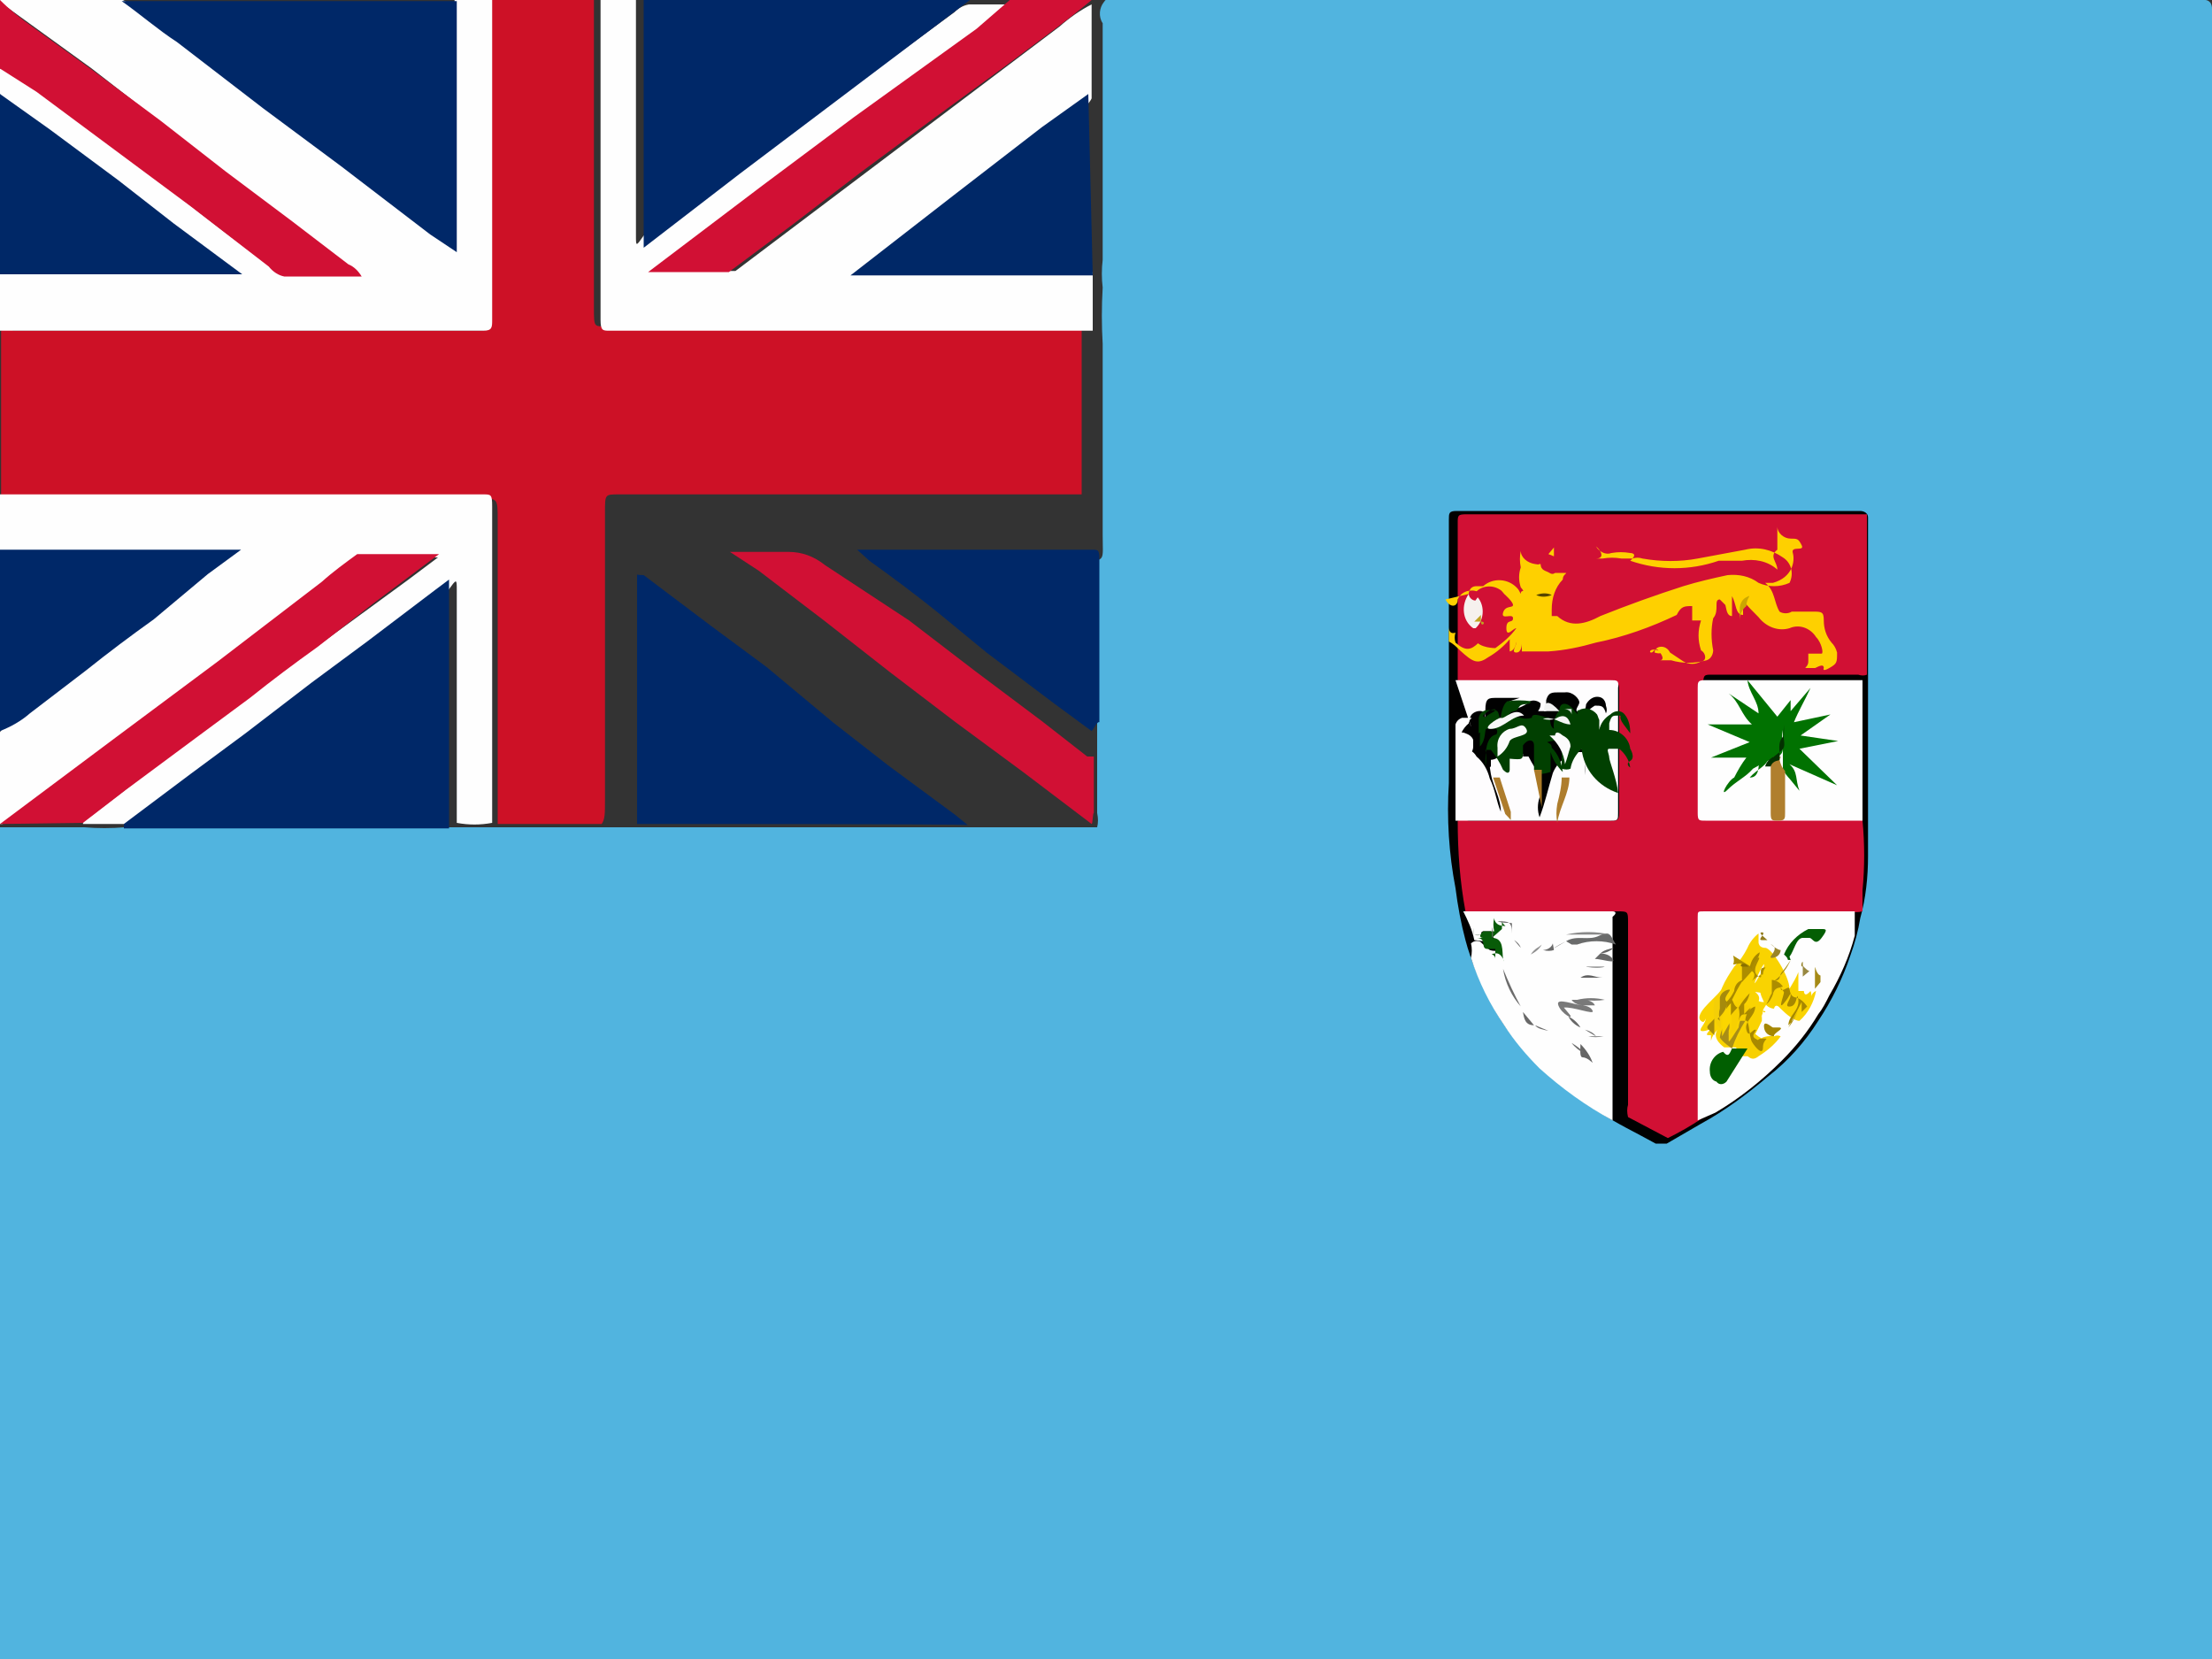 <svg xmlns="http://www.w3.org/2000/svg" xmlns:xlink="http://www.w3.org/1999/xlink" id="&#x56FE;&#x5C42;_1" x="0px" y="0px" viewBox="0 0 200 150" style="enable-background:new 0 0 200 150;" xml:space="preserve"><rect x="0" y="0" width="200" height="150" fill="#333333" stroke="none"/><style type="text/css">	.st0{fill:#51B4DF;}	.st1{fill:#CD1126;}	.st2{fill:#FEFEFE;}	.st3{fill:#002868;}	.st4{fill:#D11034;}	.st5{fill:#002867;}	.st6{fill:#010101;}	.st7{fill:#FEFDFE;}	.st8{fill:#014001;}	.st9{fill:#085B08;}	.st10{fill:#9FAD9F;}	.st11{fill:#FED000;}	.st12{fill:#F6F1EE;}	.st13{fill:#CBA701;}	.st14{fill:#797979;}	.st15{fill:#6A6B6B;}	.st16{fill:#6C6C6C;}	.st17{fill:#898989;}	.st18{fill:#656565;}	.st19{fill:#6E6E6E;}	.st20{fill:#6A6A6A;}	.st21{fill:#606060;}	.st22{fill:#616161;}	.st23{fill:#666666;}	.st24{fill:#686868;}	.st25{fill:#676767;}	.st26{fill:#6D6D6D;}	.st27{fill:#6C6D6C;}	.st28{fill:#8F8F8F;}	.st29{fill:#636363;}	.st30{fill:#6B6B6B;}	.st31{fill:#017201;}	.st32{fill:#B07F2E;}	.st33{fill:#033101;}	.st34{fill:#AE7D2D;}	.st35{fill:#AB7926;}	.st36{fill:#F9D301;}	.st37{fill:#F7D001;}	.st38{fill:#015F01;}	.st39{fill:#045E03;}	.st40{fill:#A68701;}	.st41{fill:#F4CF07;}	.st42{fill:#A98E17;}	.st43{fill:#A68A0C;}	.st44{fill:#A58A16;}	.st45{fill:#A68A08;}	.st46{fill:#927C1E;}	.st47{fill:#9A8529;}	.st48{fill:#988841;}	.st49{fill:#927E22;}	.st50{fill:#FBFBFB;}	.st51{fill:#F8F7F8;}	.st52{fill:#F5F5F5;}	.st53{fill:#F2F2F2;}	.st54{fill:#DDDFDD;}	.st55{fill:#C0A221;}	.st56{fill:#554400;}	.st57{fill:#AC8D00;}	.st58{fill:#A88900;}	.st59{fill:#A58703;}	.st60{fill:#A68800;}	.st61{fill:#897000;}	.st62{fill:#FBD600;}</style><path class="st0" d="M100,0h99.4c0,0,0.6,0,0.6,0.8V150H0V74.8h7.6c1.2,0.1,2.5,0.1,3.7,0h87.9c0.1-0.4,0.1-0.8,0-1.3v-4.1v-2.9 V51.8c0-1.1,0-1.1-0.9-1.1H78.9H98c2,0,1.7,0,1.7-2.3V46v-7.9v-7c-0.1-1.7-0.1-3.4,0-5.1c-0.1-0.8-0.1-1.7,0-2.5V9.6V2.1 c-0.4-0.6-0.3-1.4,0.1-1.9C99.9,0.1,99.9,0,100,0z"></path><g>	<path class="st1" d="M54.4,74.5H45V47.1c0-2.1,0-2-1.5-2h-42c-0.5,0.2-1,0.2-1.4,0V29.9c0.4-0.2,0.8-0.2,1.1,0h41.8  c1.3,0,1.3,0,1.3-1.6V1.7V0h9.4v27.8c0,1.9,0,1.7,1.3,1.7h42.8v15.2H55.9c-1.2,0-1.2,0-1.2,1.6v26.1C54.7,73.5,54.7,74.1,54.4,74.5  z"></path>	<path class="st2" d="M44.5,0v28.9c0,0.7,0,1-0.8,1H0v-5.1c0.3-0.1,0.6-0.1,0.9,0h20.4L17.5,22L1,9.6C0.6,9.3,0.3,9,0,8.5V6.2h0.8  l14.8,11.1c3.1,2.5,6.3,4.9,9.4,7.2h7.1c-2.4-1.6-4.5-3.4-6.7-5L8.3,6.2L0.7,0.7C0.7,0.7,0,0.5,0,0h11.1c1.3,0.6,2.5,1.5,3.6,2.5  l25.4,19.2c1,0.7,1,0.7,1-0.7V1.5V0H44.5z M98.8,29.9H55.1c-0.6,0-0.8,0-0.8-1V0h3.2v21.3c0,1,0,1,0.7,0c3.8-2.6,7.6-5,11.1-7.7  l17-12.5c0.4-0.4,0.8-0.6,1.3-0.7h3.7l-0.7,0.9l-8.6,6.5l-15.3,11L59,24.5c0.3-0.1,0.6-0.1,0.9,0h6.6L95.8,2.4  c0.9-0.8,1.9-1.5,2.9-2v8.5c-0.2,0.4-0.5,0.7-0.8,0.9L83.9,19.9l-5.4,4l-0.9,0.7h21.2V29.9z M0,44.7h43.7c0.7,0,0.8,0,0.8,1.1v28.6  c-1.1,0.2-2.1,0.2-3.2,0v-21c0-1.1,0-1.1-0.8,0L23.3,65.9l-10.5,8l-1.4,0.6H7.5c0,0,0-0.6,0.7-0.7L19.7,65l17.1-12.5l2.8-2.1h-7.1  L1.8,73.6c-0.5,0.5-1,0.8-1.6,0.9H0v-8.3c0.3-0.5,0.8-0.9,1.2-1.1l19.5-14.7H1.1c-0.4,0.2-0.8,0.2-1.1,0V44.7z"></path>	<path class="st3" d="M41.3,0v22.8l-2.4-1.6l-8.1-6.2l-7-5.2l-7.8-6c-1.7-1.1-3.3-2.5-5-3.7H41.3z M87.7,0L77.5,7.7l-10.6,8  l-8.7,6.7V0H87.7z"></path>	<path class="st4" d="M98.7,0c-2.5,2.1-5.2,4-7.7,5.9l-6.3,4.6l-6.9,5.1l-6,4.6l-5.9,4.4h-7.3l10.3-7.8l8.3-6.2l11.1-8L91.3,0H98.7z  "></path>	<path class="st3" d="M0,49.7h21.8l-3,2.2L13.9,56c-2.1,1.5-4.1,3-6.1,4.6l-5.1,3.9C1.9,65.2,1,65.7,0,66.1L0,49.7z"></path>	<path class="st5" d="M0,8.5l4.5,3.2l6.2,4.6l5,3.9l6.2,4.6H0V8.5z"></path>	<path class="st4" d="M0,0c0.9,0.9,1.9,1.7,2.9,2.4l5.4,3.9l6.2,4.6l5.9,4.6l6,4.5l5.1,3.9c0.5,0.2,0.9,0.6,1.2,1.1h-7  c-0.5-0.1-1-0.4-1.4-0.9l-7-5.4l-7-5.2l-7-5.2L0,6.2V1.1V0z"></path>	<path class="st3" d="M57.6,74.5V52.7v-0.7c0-0.1,0,0,0.6,0l6.1,4.6l5,3.7l6,5l5,3.9l6.1,4.5l1.1,0.9C87.5,74.5,57.6,74.5,57.6,74.5  z M11.2,74.5l6-4.5l5-3.7l6-4.6l5-3.7l6.2-4.7l1.2-0.9v22.5H11.2V74.5z"></path>	<path class="st4" d="M0,74.5l10.3-7.7l9.4-7l9.4-7.2c1-0.9,2.1-1.7,3.2-2.5h7.4l-6,4.5l-5,3.9c-2.1,1.5-4.1,3-6.1,4.6l-5,3.7  l-6.2,4.6l-3.9,3L0,74.5z"></path>	<path class="st5" d="M98.8,24.9H76.9l9.4-7.3l7.9-6.1l4.2-3L98.8,24.9z"></path>	<path class="st3" d="M98.7,66.1l-3.4-2.5L89.2,59l-4.5-3.7c-2-1.6-4-3.1-6.1-4.6l-1.1-1h21.2c0.6,0,0.7,0,0.7,0.9v14.7  C99.2,65.2,98.9,65.9,98.7,66.1z"></path>	<path class="st4" d="M98.7,74.5l-6.2-4.7l-6.1-4.5l-5.9-4.5l-6-4.7l-5.9-4.5l-2.6-1.7h5.3c1.2,0,2.3,0.4,3.3,1.2l7.6,5l6,4.6l6,4.5  l4.1,3.2h0.6v5.1C98.8,73.5,98.8,74.5,98.7,74.5L98.7,74.5z"></path></g><path class="st6" d="M150,46.2h18.2c0,0,0.7,0,0.7,0.6v30.6c0,1.9-0.2,3.8-0.7,5.6c-0.2,1.2-0.5,2.3-0.9,3.4 c-0.7,2.1-1.7,4.1-2.9,5.9c-1.2,1.9-2.7,3.6-4.5,5c-1.9,1.6-3.9,3.1-6.1,4.3l-3.1,1.8h-1c-1.8-1-3.5-1.8-5.2-2.9 c-1.5-0.9-2.9-2-4.3-3.1c-1.2-1-2.3-2.2-3.2-3.4c-0.9-1.1-1.7-2.3-2.3-3.6c-0.9-1.7-1.7-3.5-2.2-5.4c-0.4-1.5-0.7-3.1-0.9-4.7 c-0.6-3.1-0.8-6.3-0.6-9.5V47c0-0.6,0-0.8,0.7-0.8L150,46.2z"></path><path class="st4" d="M168.4,74.2c0.2,2.1,0.2,4.2,0,6.3c0,0.6,0,1.3,0,1.9c-0.4,0.1-0.8,0.1-1.1,0h-12.4c-1,0-1,0-1,1v16.4 c0.1,0.4,0.1,0.9,0,1.3c-1,0.7-2.1,1.3-3.1,1.8l-3.6-1.9c-0.1-0.4-0.1-0.8,0-1.1V86.3v-2.9c0-1,0-1-1-1h-13.7 c-0.5-2.7-0.7-5.4-0.7-8.2c0.3-0.1,0.7-0.1,1,0h12.9c0.5,0,0.7,0,0.7-0.7v-11c0-0.7,0-0.8-0.9-0.8h-12.9c-0.2,0.1-0.5,0.1-0.8,0v-6 v-8.4c0-0.7,0-0.8,0.8-0.8h36.2V61c-0.2,0.1-0.5,0.1-0.8,0h-13.2c-0.7,0-0.8,0-0.8,0.9v10.9c0,0,0,0.5,0.6,0.5h12.9 C167.8,73.3,168.2,73.7,168.4,74.2L168.4,74.2z"></path><path class="st2" d="M132.3,82.4h13.5c0,0,0.6,0,0,0.5v18.4c-2.4-1.3-4.6-2.9-6.6-4.7c-1.2-1.2-2.3-2.5-3.2-3.9 c-1.3-1.9-2.3-3.9-3-6.1c0.1-0.4,0.1-0.9,0-1.3c0.3-0.3,0.8-0.3,1,0l0.7,0.6c0.3,0.1,0.6,0.1,0.9,0c0-0.7-0.6-1-0.8-1.5v-0.8v0.6 c0,0.1,0,0,0,0h-0.6c-0.6,0,0,0.6,0,0.8c0,0.2-0.6,0-0.9,0C133.1,84,132.7,83.2,132.3,82.4L132.3,82.4z M168.4,74.2h-14.2 c-0.6,0-0.7,0-0.7-0.7V62.2c0-0.5,0-0.7,0.6-0.7h14.3V74.2z"></path><path class="st7" d="M131.6,61.5h14c0.6,0,0.8,0,0.7,0.7v11.3c0,0.6,0,0.7-0.6,0.7h-14.1v-7.4v-1.3c0.1-0.3,0.3-0.5,0.6-0.6h0.6 c0.6,0,0,0,0,0.5c-0.6,0.5-0.9,1.2-0.9,1.9v-1c0.2-0.1,0.4-0.1,0.6,0c0.3,0.1,0.6,0.3,0.7,0.6v0.6c0,0.6-0.6,1.1-0.7,1.6v-0.7 c0-0.7,0.6-0.7,1,0c0.6,0.5,1,1.2,1.2,2c0.5,1,0.6,2.1,1,3c0-1.2-0.7-2.3-0.9-3.4c-0.2-1.1,0-0.5,0-0.7v-0.6c0,0,0.7,0,1-0.7 c0.3-0.7,0.5-1,1-0.9c0.4,0.2,0.7,0.7,0.9,1.1c0,0.6,0,1.2,0,1.8v0.2c-0.1-0.6-0.1-1.2,0-1.8h0.5c0.3,0.6,0.7,1.2,1,1.7 c0.2,0.7,0.2,1.3,0,2c-0.2,0.6-0.2,1.2,0,1.8c0.5-1.3,0.8-2.7,1.2-4c0.4-1,1.3-1.7,2.3-1.9h0.6c0.6,0,0,0,0,0.6v1.5 c0.1-1.1-0.1-2.2-0.6-3.1c-0.2-0.2-0.3-0.6-0.1-0.8c0,0,0,0,0.1-0.1c0.3-0.2,0.7-0.2,1,0c0.6,0.4,1.1,1,1.2,1.7c0-1.1,0-2.3-1.7-2.7 c0.1-0.6,0.5-1,1-1.3c0.6,0,0.8,0,1,0.7c0.1-0.2,0.1-0.4,0-0.7c0,0,0-0.8-0.8-0.8c-0.4,0-0.8,0.3-1,0.7c0,0,0,0.8-0.6,0.7 s0-0.6,0-0.9c0-0.3-0.6-1-1.3-0.9H141c-0.7,0-1,0-1.2,0.7c0,0.3,0,0.7,0,1h-0.5c-0.5,0,0,0,0-0.7c-0.3-0.3-0.9-0.4-1.2,0 c0,0,0,0,0,0c-0.6,0.4-1.3,0.6-2,0.8v-0.5c0-0.5,0.8-0.6,1.3-0.8h-2.1c-0.7,0-1,0-1,1.1c-0.1,1.1,0,0.5,0,0.5c0-0.6-1-0.5-1.3,0 c-0.3,0.5,0,0.8,0,1L131.6,61.5z"></path><path class="st2" d="M153.5,101.3V82.9c0-0.5,0-0.5,0.6-0.5h13.6c0,0.7,0,1.5,0,2.2c-0.5,1.9-1.3,3.7-2.3,5.4 c-0.3,0.6-0.6,1.2-1,1.7c-0.9,1.5-2,2.9-3.3,4.2c-1.8,1.8-3.8,3.4-6,4.7L153.5,101.3z"></path><path class="st8" d="M138.7,69.6v-1.5c0-0.2,0-0.4,0-0.7c0-0.6-0.6-0.6-1,0c0,0.2,0,0.3,0,0.5c0,0.8,0,0.8-1.2,0.7v1 c0,0,0,0.6-0.6,0c-0.3-0.7-0.7-1.3-1.1-1.8h-0.5c-0.5,0,0,0,0,0c0.1,0.5,0.1,1,0,1.5c0-1.2,0-2.7,1-2.9c0.1-0.2,0.1-0.3,0-0.5h-0.9 c-0.2,0,0,1-0.6,1.6c0-1.7,0-2.5,1-3c1-0.5,0-0.5-0.5,0c-0.5,0.5,0,0,0,0.6c0,0.6,0,0.9-0.6,1.2V65c0,0,0-0.8,0.9-0.8s0.8,0,1,0.7 c0.2,0.7,0,0,0,0.6s0-1.7,0.7-2.1c0.7-0.1,1.4-0.1,2.1,0c0,0.5-0.8,0-1.1,0.6s-0.8,0-0.9,0.9c0.4-0.1,0.8-0.1,1.1,0 c0.3,0.1,0.6,0.1,1,0c0-0.6,1.2,0,1.5,0c0.3,0,0,0.7,0.5,1c-0.1-0.6,0.1-1.2,0.5-1.7c0-0.7,0.7-0.8,1.3,0c0.7,0.8,0,0,0.5,0 c0.5-0.3,1.2-0.1,1.6,0.4c0.1,0.2,0.1,0.3,0.2,0.5c0,0.3,0,0.6,0,0.9c0.1-0.6,0.5-1.1,1-1.4c0.4-0.4,1-0.4,1.3,0 c0.4,0.5,0.5,1.1,0.5,1.7l-0.6-0.8c-0.6-0.8,0-0.8-0.5-0.8c-0.5,0-0.6,0-0.8,0.7V66c1,0,1.8,0.8,1.9,1.7c0,0,0.5,0.8,0,1.1 s0,0.6,0,0.6c-0.1-0.7-0.5-1.3-1-1.7h-0.9c-0.3,0,0,0.5,0,0.8s0.7,2,0.8,3.2c-1.8-0.6-3.1-2.1-3.3-4c-0.5,0.5-0.9,1.1-1,1.8 c-0.2,0.1-0.5,0.1-0.8,0v-1.8c0-0.6,0-0.9-0.9-0.7s0,0,0,0.6c0.6,0.6,0.9,1.4,1,2.2c-0.5-0.5-0.9-1.1-1.1-1.8v1.8 C140.1,69.8,138.9,70.3,138.7,69.6L138.7,69.6z"></path><path class="st9" d="M134.9,84.8c1.1,0,0.9,1.2,1,1.9c0.2,0.7,0-0.6-0.7-0.5c-0.7,0.1,0,0,0,0.5v-0.9h-0.7c-0.7,0,0-1-1-1h0.6 c0,0-0.6,0,0-0.6h1c-0.1-0.4-0.1-0.8,0-1.2c0,0,0,0.6,0.7,0.7c0.7,0.1,0,0,0-0.5V84L134.9,84.8z"></path><path class="st10" d="M133.3,84.5h0.6C133.7,84.6,133.5,84.6,133.3,84.5c-0.1-0.2-0.1-0.4-0.1-0.6L133.3,84.5z"></path><path class="st11" d="M132.8,53.7c0,0,0-0.7,0.7-0.7h0.6c0.9-0.8,2.3-0.7,3.1,0.2c0.1,0.1,0.2,0.3,0.3,0.5c0,0,0,0.5,0,0 c0-0.5,0.5,0,0-0.6c-0.2-0.6-0.2-1.2,0-1.8c-0.1-0.5-0.1-1,0-1.5c0,0.6,0.6,1.1,1.3,1.2s0,0,0.5,0c0,0.6,0.5,0.6,0.8,0.8 c0.3,0.2,0.5,0,0.5,0h0.7c0.7,0,0,0,0,0.6c-0.7,0.7-1,1.7-1,2.7v0.6h0.5c1.2,1.1,2.6,0.7,3.9,0c2.5-1,5-1.9,7.5-2.7 c1.3-0.4,2.6-0.7,4-1c1-0.1,2,0.1,2.8,0.7c0.9,0.4,1.9,0.4,2.8,0c0.4-0.8,0.2-1.8-0.6-2.3c-1-0.7-2.2-1-3.4-0.7l-4.3,0.8 c-1.6,0.3-3.3,0.3-5,0c-0.3-0.1-0.6-0.1-0.9,0h-1c-0.6-0.1-1.1-0.1-1.7,0h-0.6c0.8,0,0.5-0.7,0-1.1c0.3,0.5,0.9,0.8,1.4,0.6 c0.6-0.1,1.1-0.1,1.7,0c0,0,0.8,0,0,0.7c2.6,0.9,5.4,0.9,8,0h2.1c1.1-0.2,2.3,0,3.2,0.8c0-0.7-0.8-1.2,0-1.8v-2.1 c0,0.6,0.6,1.1,1.2,1.1c0.6,0,0.7,0,1,0.6c0.3,0.6-1,0-0.8,0.7c0.2,0.7,0,2.2-1.8,2.7h-0.7c0.9,0.7,0.8,1.8,1.3,2.6 c0.3,0.2,0.8,0.2,1.1,0h1.9c0.8,0,1,0,1,0.8c0,0.7,0.2,1.4,0.7,2c0.2,0.2,0.4,0.5,0.5,0.9c0,0.9,0,1-0.7,1.4c-0.7,0.4-0.5,0-0.5,0 c0-0.5-0.7,0-0.8,0h-0.6c-0.6,0,0,0,0-0.6v-0.7h1.2c0.2,0,0-1-0.5-1.5c-0.5-0.8-1.5-1.2-2.4-0.8c-1,0.3-2.1-0.1-2.8-1 c-0.5-0.5-1-1-1.4-1.5v1.3c-0.7,0-0.6-1-1-1.7v1.8c-0.5,0-0.5-0.7-0.6-1l-0.5-0.5c-0.6,0,0,1-0.6,1.7c-0.2,0.9-0.2,1.9,0,2.9 c0,0,0,0.7-0.6,0.9c-1.1,0.3-2.2,0.3-3.2,0h-1c0,0,0.5,0,0-0.7s-0.5,0-0.8,0c-0.3,0,0-0.6,1,0c-0.2,0.1-0.4,0.1-0.7,0 c0-0.6,1-0.8,1.4,0l1.2,0.8c0.5,0.3,1.1,0.3,1.6,0c0.5,0,0.5-0.7,0-1c-0.3-0.9-0.3-1.8,0-2.7h-0.8c0-0.4,0-0.9,0-1.3 c-0.7,0-1,0-1.4,0.8c-2.3,1.1-4.8,2-7.3,2.5c-1.4,0.4-2.8,0.7-4.3,0.8h-2.4c-0.2,0,0,0,0,0v-0.7c0,0,0,0.8-0.5,0.8s0-0.6,0-0.9 s0,0.7-0.6,0.8v-1.1c-0.5,0.6-1.2,1.2-1.9,1.6c-1,0.7-1.4,0.5-2.6-0.6c-0.3-0.3-0.6-0.6-1-0.8v-0.8v-0.5c0,0.1,0,0.7,0.6,0.5 c-0.1,0.3-0.1,0.6,0,0.9c0.9,0.8,1.4,0.7,2.1,0c0.7-0.7,0-0.6,0.8-0.7c0.8-0.1-0.7,0,0-0.6c0.7-0.6,0-0.6,0-0.8v-0.7v-0.9 c0-0.3-0.8-1.1-1.5-1c-0.5,0-1,0.3-1.2,0.8c0,0.7-0.7,0.8-1.1,0"></path><path class="st12" d="M132.8,53.7c0,0.3,0.3,0.6,0.6,0.6l0.5-0.7c0.5,0.4,0.8,1,0.8,1.6c0,0.7-0.3,1.3-0.9,1.6h-0.6c0,0-0.5,0,0,0 C132.2,56.1,132.1,54.7,132.8,53.7L132.8,53.7z"></path><path class="st13" d="M157.3,56.1c0-0.4,0-0.8,0-1.1c0,0,0-0.7,0.6-1c0.6-0.3,0,0,0,0.8C157.5,55.1,157.3,55.6,157.3,56.1z"></path><path class="st11" d="M140.5,50.3v-0.8l-0.5,0.6L140.5,50.3z"></path><path class="st14" d="M141.4,91.1l0.5,0.6c0.5,0.6-0.7,0-1-0.8s1.5,0,2.3,0c-0.5,0.1-1.1,0.1-1.6,0h1.6c0,0-0.8,0-1.1-0.5h2.3h-1.8 c0.8-0.2,1.7-0.2,2.5,0c-0.6,0.1-1.3,0.1-1.9,0c0,0,0.8,0,1,0.5h-1.2c0,0,0.8,0,1,0.5C144.2,91.8,142.2,91,141.4,91.1z"></path><path class="st15" d="M141.6,85.1c1-0.6,2,0,3-0.5c1-0.5,1,0,1.5,0.8c-1.1-0.4-2.4-0.4-3.5,0h-0.5L141.6,85.1z"></path><path class="st16" d="M135.9,87.6c0.5,1.2,1,2.3,1.6,3.4C136.7,90.1,136.1,88.9,135.9,87.6z"></path><path class="st17" d="M141.6,84.5c1.3-0.3,2.7-0.3,4,0H141.6z"></path><path class="st18" d="M142.9,94.4c0.5,0.5,0.9,1.1,1.1,1.7c0,0-0.5-0.5-0.9-0.5C142.8,95.6,142.9,94.9,142.9,94.4z"></path><path class="st19" d="M144.3,93.7h0.7c-0.5,0.1-1,0.1-1.4,0H143H144.3z"></path><path class="st20" d="M144.7,86.2c0,0,0.8,0,1.1,0.5c0.4,0.5-1,0-1.6,0L144.7,86.2z"></path><path class="st21" d="M145.1,87.4h-1.6C143,87.4,144.7,87.6,145.1,87.4z"></path><path class="st22" d="M144.9,88.4h-2C143.6,87.9,144.2,88.4,144.9,88.4L144.9,88.4z"></path><path class="st23" d="M135.4,83.3c1,0,1.3,0,1.3,1.1v-0.9C136.8,83.4,135.8,83.5,135.4,83.3z"></path><path class="st24" d="M138.7,92.7c-0.8,0-0.9-0.6-1-1.2L138.7,92.7L138.7,92.7z"></path><path class="st25" d="M142.9,92.9c-0.5-0.2-0.9-0.6-1.1-1C142.2,92.1,142.6,92.4,142.9,92.9z"></path><path class="st20" d="M142.1,94.3c0.5,0.3,0.9,0.6,1.2,1C142.8,95,142.4,94.7,142.1,94.3z"></path><path class="st26" d="M140.4,85.8c0.4-0.3,0.8-0.5,1.2-0.7L140.4,85.8z"></path><path class="st16" d="M138.8,92.7l1.2,0.5C139.5,93.1,139,93,138.8,92.7L138.8,92.7z"></path><path class="st27" d="M134.9,84.8v-1C134.9,83.8,135.1,84.6,134.9,84.8z"></path><path class="st28" d="M139.4,85.4c-0.2,0.4-0.6,0.7-1,0.9C138.8,85.7,139.1,85.7,139.4,85.4z"></path><path class="st29" d="M144.9,88.4h-1.1h1H144.9z"></path><path class="st18" d="M145.9,85.7c-0.3,0.3-0.8,0.5-1.2,0.5C145,85.9,145.5,85.8,145.9,85.7z"></path><path class="st30" d="M144.3,93.7l-1-0.6C143.7,93.2,144.1,93.4,144.3,93.7z"></path><path class="st23" d="M137.5,85.7l-0.6-0.7C137.2,85.2,137.4,85.4,137.5,85.7z"></path><path class="st20" d="M140.5,85.9c-0.3,0.1-0.6,0.1-1,0c0,0,0.7,0,0.9-0.6L140.5,85.9z"></path><path class="st31" d="M158.5,69.5c-0.7,0.8-1.5,1.1-2.3,1.9c-0.8,0.8,0-0.8,0.6-1.1c0.3-0.6,0.7-1.3,1.1-1.8h-3.2l3.5-1.4l-3.8-1.6 h4c-1-0.9-1.1-2-2.1-2.8l2.7,1.8c0-1.1-0.9-1.9-1-3l2.7,3.3l1.2-1.5v1l1.8-2.1c-0.5,1.1-1.1,2.1-1.5,3.1l3.3-0.7l-2.7,1.9l3.4,0.5 l-3.5,0.7l3.4,3.3l-4.3-1.9c0.8,0.7,0.5,1.4,0.9,2.4l-0.9-1.1c0,0-0.6-0.6-0.6-1v-1.7v-0.5c0-0.5,0,0,0,0V66c-0.1,0.5-0.1,1,0,1.4 c0,0.5,0,0.8-0.5,1S159,69.2,158.5,69.5z"></path><path class="st32" d="M160.9,68.7c0.1,0.4,0.2,0.7,0.5,1v3.8c0,0.5,0,0.7-0.6,0.7s-0.7,0-0.7-0.7v-3.7V69c0-0.8,0,0,0,0 s0-0.7,0.6-0.6S160.9,68.4,160.9,68.7L160.9,68.7z"></path><path class="st33" d="M160.9,68.7v-0.8V68.7c0,0.1-0.6,0-0.8,0.6h-0.5c0.1-0.4,0.4-0.7,0.8-0.9c0.9-0.7,1-0.7,0.9-1.5s0-1,0-1.4v1.1 v-0.9v0.8C160.6,67.2,161,67.9,160.9,68.7z"></path><path class="st31" d="M159,69.4c0,0,0-0.8,0.9-1c0,0.8-1,1.1-1.7,1.9C158.4,70.3,158.9,70.3,159,69.4z"></path><path class="st34" d="M141.2,70.3h0.7c0,1.4-0.9,2.7-1.1,4.1c-0.1-0.6-0.1-1.1,0-1.7C141,71.9,141.2,71.1,141.2,70.3z M135,70.3h0.6 l1,3.1v0.7c0,0.1,0,0-0.5-0.5L135,70.3z"></path><path class="st35" d="M138.7,69.6h0.7v3.4L138.7,69.6z"></path><path class="st36" d="M155.7,89.3c0.3-0.7,0.7-1.3,1.1-1.9c0.5-0.5,0.9-1.1,1.2-1.7c0.2-0.5,0.6-1,1-1.3v0.8c0,0,0,0.5,0.6,0.5 s2.2,2.6,2.2,3.7c0.3-0.5,0.6-1,0.8-1.5v1.7c0.2,0,0.3,0,0.5,0c0,0,0,0.7,0.6,0c0.1,0.2,0.1,0.5,0,0.8c0,0,0-0.6,0.5-0.8 c-0.2,1-0.7,2-1.5,2.7c-0.5,0-1.2-0.6-1.7-1.1c-0.5-0.6-0.6,0-0.6,0s-0.7,0-1-0.8c-0.4-0.8,0-0.6-0.6-0.7s-0.6,0,0-1s0.6-1,0.7-1.4 c0.1-0.5-0.6,0.9-0.8,1.4s0.6,0.5,0,1c0.8,0.6,0,1.1,0,1.6v-0.7c0-0.7,0,0,0.7,0c0.7,0,0,0.5,0,0.8c0,0.3,0.5,0,0,0 c-0.1,0.5-0.3,1-0.7,1.4c0.3-0.4,0.6-0.8,0.7-1.3c-0.2,0.5-0.4,0.9-0.7,1.3c0.2-0.4,0.4-0.7,0.6-1.1v0.6c-0.5,1-0.8,1.9-1.8,2.4 c-1,0.5,0,0-0.7,0h-0.9c0,0-1.2-0.8-0.6-1.6c-0.3,0.3-0.5,0.6-0.6,1v-0.5v-0.8c0,0.3,0,0.5,0,0.8c-0.5,0-0.5,0,0-0.6 c0.1-0.4,0.3-0.8,0.5-1.1c0,0,0,1.1-1,1.3s0-0.6,0-1c0-0.4,0,0.6-0.5,0C153.3,91.4,155.6,89.9,155.7,89.3L155.7,89.3z"></path><path class="st37" d="M160.4,93.7c0.2-0.1,0.4-0.1,0.6,0c-0.5,0.7-1.2,1.3-2,1.8c-0.6,0.5-0.9,0-1,0h-1v-1.3 c0.2-0.4,0.4-0.8,0.8-1.1h0.5c0.3,0.3,0.6,0.6,1,0.8C159.2,93.8,160,93.6,160.4,93.7L160.4,93.7z"></path><path class="st38" d="M156.6,94.8h0.6h0.8l-1.9,3c-0.3,0.3-0.7,0.3-0.9,0c0,0,0,0,0,0c-0.4-0.1-0.6-0.5-0.6-0.9 c-0.1-0.8,0.4-1.6,1.2-1.8C156.3,95.7,156.4,95.2,156.6,94.8z"></path><path class="st39" d="M161.9,86.8c-0.5,0,0,0-0.6-0.5c0.4-1,1.2-1.8,2.2-2.3h1.2c0.4,0,0.6,0,0,0.8s-0.8,0-1.1,0H163 c-0.6,0-0.8,1.2-1.2,1.7L161.9,86.8z"></path><path class="st40" d="M161,89.3c0,0.5,0.5,0,0.7,0c0.2,0,0,0.8,0.7,0.9c0.4,0.1,0.7,0.4,1,0.8l-0.5,0.5v-0.9l-1.2,2.3 c0.5-0.6,0.8-1.3,1-2c-0.2,0.7-0.5,1.3-1,1.8c0-0.9,1-1.3,0.9-2.3c-0.2-1,0,0.5-0.7,0.6c-0.7,0.1,0-0.6,0-1c0-0.4,0,0-0.6,0.7 c-0.6,0.7,0-0.7,0-1L161,89.3z"></path><path class="st41" d="M155,92.1c-0.1-0.6-0.1-1.1,0-1.7c0.7,0,0.9,0,0.6,0.8c0,0.4,0,0.8,0,1.1V93C155.3,92.8,155.1,92.5,155,92.1z"></path><path class="st42" d="M157.8,92.3c-0.5,0.8-0.9,1.6-1.2,2.5c0,0-0.9-0.6-1.1-1c0.1-0.6,0.3-1.1,0.8-1.4c0.1,0.2,0.1,0.5,0,0.8v0.9 c0,0.3,0.6-0.8,0.9-1.2C157.3,92.2,157.4,92,157.8,92.3L157.8,92.3z"></path><path class="st43" d="M155.5,92.3c-0.1-0.4-0.1-0.8,0-1.1v-0.8v-0.8v0.6c0,0.1,0-0.5,0.7-0.7c0.7-0.2-0.7,0.8,0,1.1 c-0.1,0.6-0.4,1.1-0.9,1.5L155.5,92.3z M155,92.1c0,0.3,0,0.7,0,1v-0.9v1.4l-0.5-0.5C154.1,92.8,154.7,92.5,155,92.1z"></path><path class="st44" d="M164.6,88.2v0.6l-0.5,0.6v-1.1c0-0.5,0,0,0,0v-0.8C164.1,87.2,164.2,88.1,164.6,88.2z"></path><path class="st45" d="M161.9,86.8c0,0-0.5,0.8-0.8,1.1c-0.3,0.4,0,0.7-0.7,0.8C161.1,88.2,161.6,87.5,161.9,86.8z"></path><path class="st46" d="M159.8,85h-0.5c-0.5,0,0.5-0.7,0-0.7C158.9,84.3,159.6,84.8,159.8,85z"></path><path class="st47" d="M161,85.9c0,0,0,0.6-0.7,0.7c-0.7,0.1,0.6-0.7,0-1.1C159.7,85,160.6,85.9,161,85.9z"></path><path class="st48" d="M163.6,87.8l-0.6,0.5v-1C163,87.3,163.3,87.7,163.6,87.8L163.6,87.8z"></path><path class="st49" d="M163,87.4v-0.4C163,86.8,162.7,87.4,163,87.4z"></path><path class="st50" d="M135.4,68.4v-0.8c-0.1-0.8,0.4-1.5,1.1-1.7c0.7,0,1.1-0.7,1.5,0c0.4,0.7-1.2,0.6-1.5,1.1 C136.3,67.6,135.9,68.1,135.4,68.4z M141.5,69.1c-0.1-1-0.6-1.9-1.4-2.6h0.5c0,0,0-0.6,0.7,0c0.4,0.2,0.7,0.5,0.7,1 C141.8,68.1,141.7,68.6,141.5,69.1z"></path><path class="st51" d="M137.8,64.7c-1.1,0-1.8,1.1-2.9,1.2s0.5-1,0.8-1C136,65.1,137,63.8,137.8,64.7z"></path><path class="st52" d="M142,65.5c-0.9,0-1.5-0.8-2.5-0.5c0.4,0.1,0.8,0.1,1.1,0C141.4,64.5,141.8,64.8,142,65.5z"></path><path class="st53" d="M139.6,64.3c0-1,0.5-1,1.4,0H139.6z"></path><path class="st54" d="M142.1,64.1h-0.7c0,0,0.6,0,0.7,0.5V64.1z"></path><path class="st4" d="M133.3,56.9c0.9-0.7,1-2.1,0.3-2.9c-0.1-0.1-0.2-0.2-0.3-0.3c0.5-0.7,1.5-0.9,2.3-0.4c0.2,0.1,0.3,0.3,0.4,0.4 c0,0,0.8,0.7,0.8,1s-0.7,0-0.9,0.7c-0.2,0.7,0.9,0,0.9,0.5s-0.6,0-0.6,0.9c0,0.9,0.6,0,0.9,0c-0.5,0.7-1.2,1.3-1.9,1.8 c0,0-1.4,0-1.8-0.7C133.2,57.5,133.2,57.2,133.3,56.9z"></path><path class="st55" d="M133.3,56.2h0.6c0.6,0,0,0.6,0,0v-0.6L133.3,56.2z"></path><path class="st56" d="M138.9,53.8c0.5-0.2,1-0.2,1.4,0C139.8,54,139.3,54,138.9,53.8z"></path><path class="st37" d="M157.8,92.3h-0.5c-0.5,0,0,0.8-0.7,1.1s0,0,0-0.6v-1.4c0-0.6,0.4-1.1,1-1.2c0.2,0.3,0.2,0.7,0,1 c0,0,0-0.8,0.8,0L157.8,92.3z"></path><path class="st57" d="M158.3,87.4c0,0,0-0.6,0.6-0.8c0.6-0.2-0.7,1,0,1.6c0.7,0.6,0-0.6,0.5-0.7c0.5-0.1,0,0,0,0.6 c-0.4,0.1-0.7,0.3-1,0.6c0,0,0.5-0.6,0-0.9l-0.9,1v-0.8v-0.8c0-0.2-0.5,0-0.8,0c0.1-0.2,0.1-0.5,0-0.8L158.3,87.4z"></path><path class="st58" d="M157.8,92.3c0,0,0-1,0.9-1.3c0,0.9-1,1.3-0.8,2.1c0.2,0.8,0.5,0,0.8,0s-0.5,0.5,0,0.8c0.5,0.3,0,0,0.7,0 c0.7,0,0,0,0,0.8c0,0.8-0.7,0-1-0.5C158.1,93.6,158.2,92.1,157.8,92.3z M157.1,91.1c-0.4,0.4-0.7,0.8-1,1.2v-1c0-0.2,0-0.4,0-0.7 c0.3-0.3,0.5-0.6,0.7-1c0,0,0-0.8,0.8-1c-0.4,0.6-0.7,1.2-1,1.8C156.7,90.5,156.8,91,157.1,91.1L157.1,91.1z"></path><path class="st58" d="M158,91.7c-0.5,0-0.6,0-0.8,0.6c0.1-0.4,0.1-0.8,0-1.2c0.3-0.5,0.6-0.9,1-1.3c-0.1,0.4-0.2,0.7-0.5,1v0.8 c0,0.2,0,0,0.6-0.5L158,91.7z"></path><path class="st57" d="M160.9,89.3c0,0-0.5,0-0.6,0.6c-0.1,0.3-0.3,0.7-0.6,0.9c0.2-0.3,0.3-0.7,0.5-1v-0.6v-0.6c0,0,0.6,0,1,0.6 L160.9,89.3z"></path><path class="st59" d="M160.4,93.7c0,0-0.8,0-0.9-0.8s0.7,0,0.8,0h0.6C161.4,93,160.3,93.4,160.4,93.7z"></path><path class="st60" d="M158.2,87.5c0.1-0.6,0.4-1.1,0.9-1.4c0,0.6-0.7,0.9-0.7,1.5L158.2,87.5z"></path><path class="st61" d="M158.1,87.4h-0.5C157.1,87.4,157.6,86.8,158.1,87.4z"></path><path class="st62" d="M156.5,90.7v1.6l-0.8,1.4v-1.4C155.7,91.8,156.1,91.1,156.5,90.7z"></path></svg>